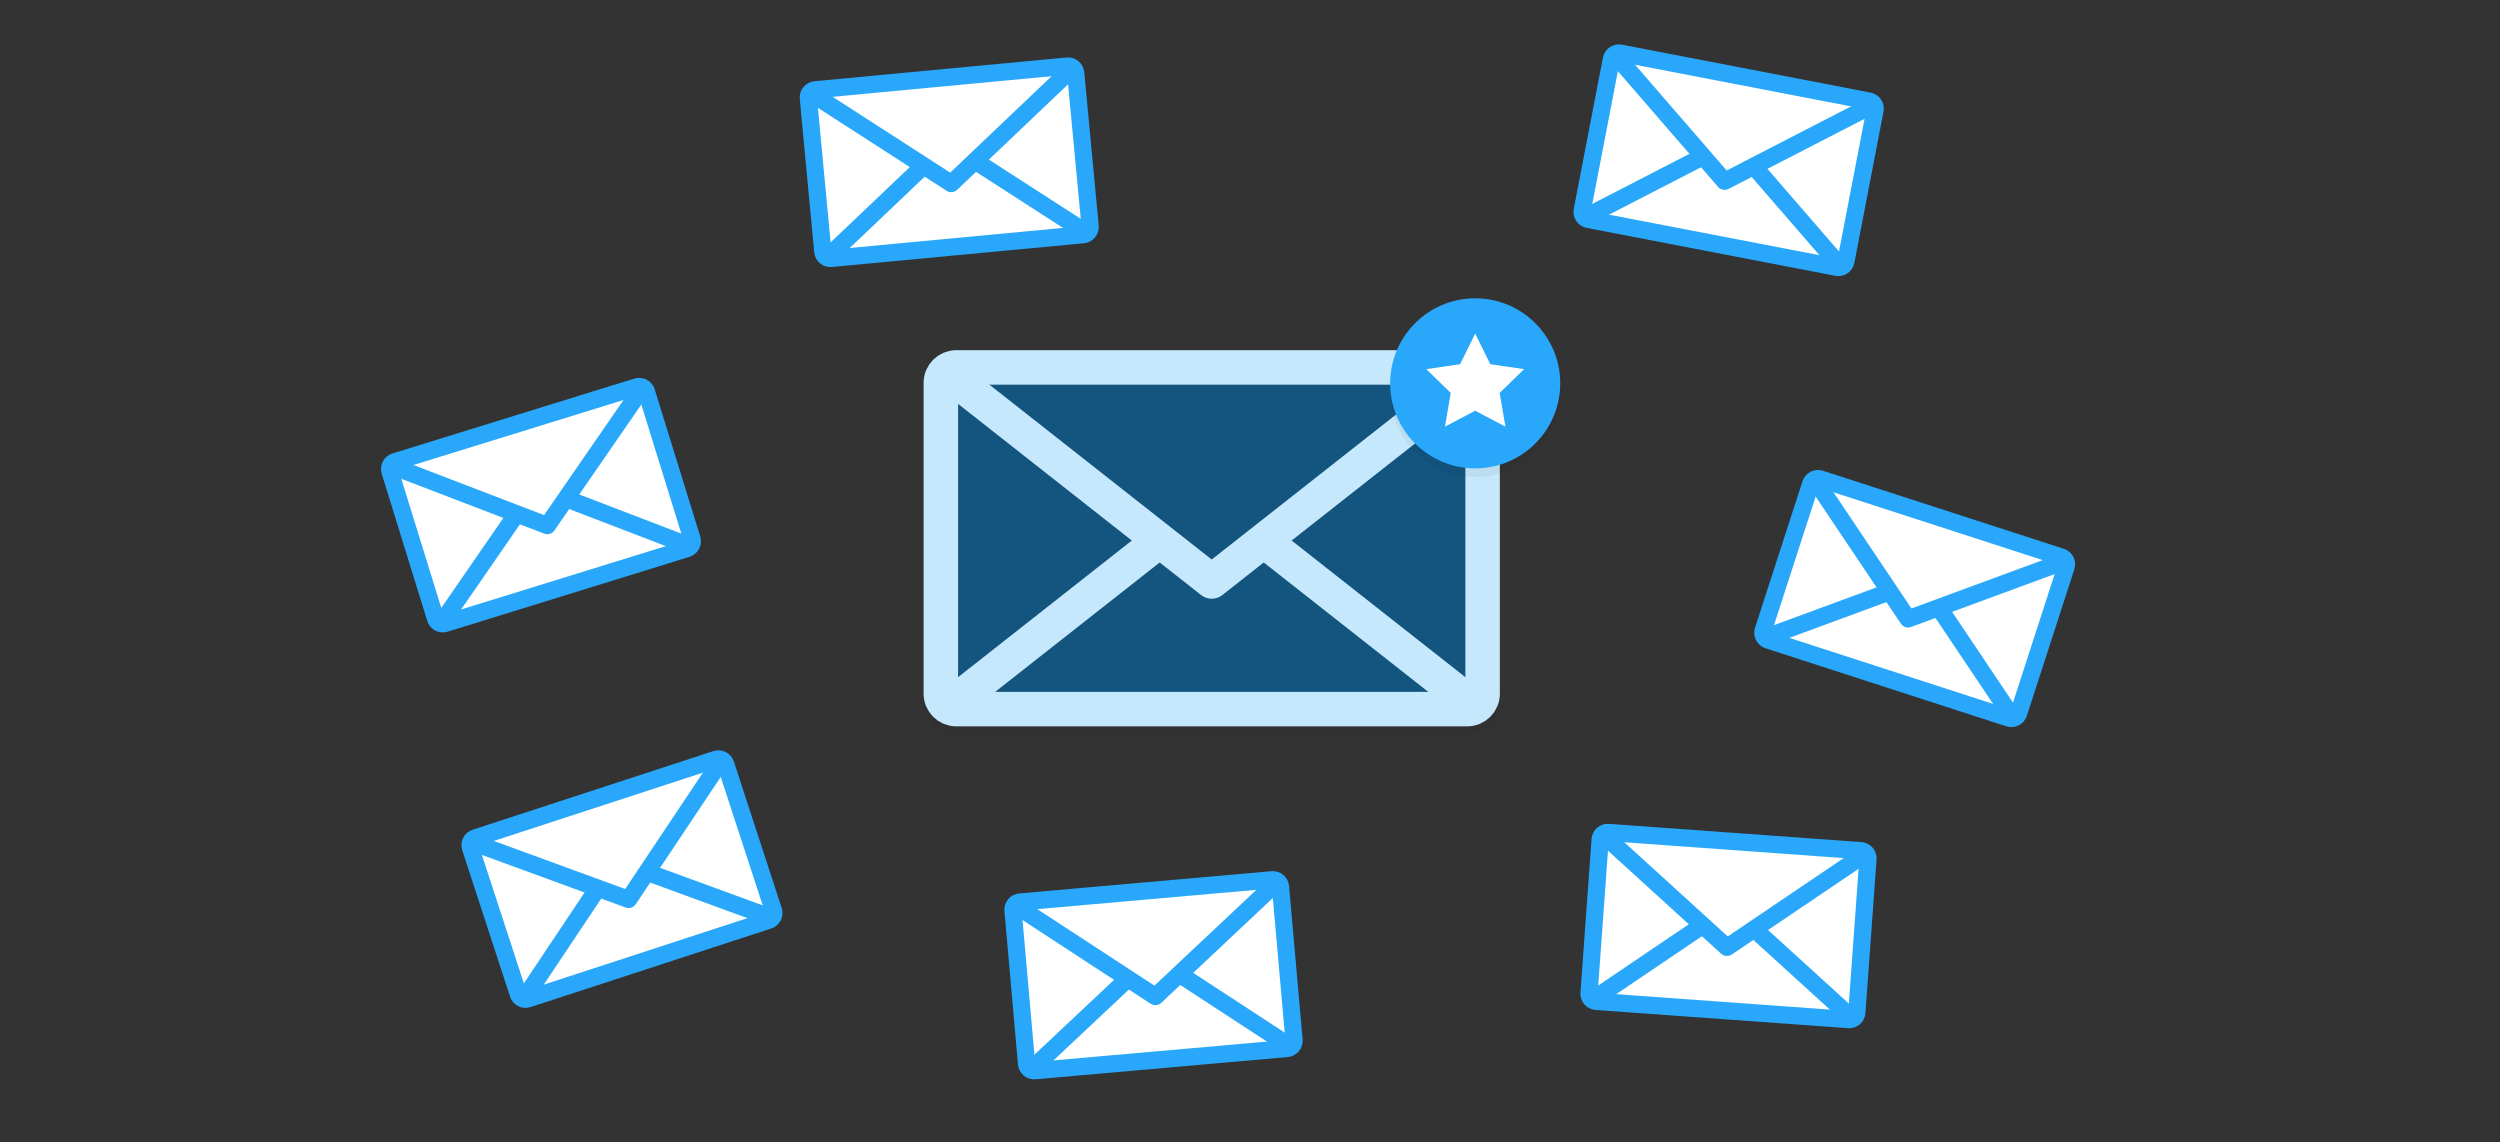 <?xml version="1.0" encoding="utf-8"?>
<!-- Generator: Adobe Illustrator 16.0.4, SVG Export Plug-In . SVG Version: 6.00 Build 0)  -->
<!DOCTYPE svg PUBLIC "-//W3C//DTD SVG 1.1//EN" "http://www.w3.org/Graphics/SVG/1.1/DTD/svg11.dtd">
<svg version="1.1" id="Ebene_1" xmlns="http://www.w3.org/2000/svg" xmlns:xlink="http://www.w3.org/1999/xlink" x="0px" y="0px"
	 width="580px" height="265px" viewBox="0 0 580 265" enable-background="new 0 0 580 265" xml:space="preserve">
<rect x="0" y="0" width="580" height="265" fill="#333333" stroke="none"/>
<g>
	<g>
		<g>
			<g opacity="0.05">
				<path d="M343.965,162.943c0,1.972-1.6,3.572-3.572,3.572H221.844c-1.971,0-3.568-1.601-3.568-3.572v-72.13
					c0-1.972,1.598-3.568,3.568-3.568h118.549c1.973,0,3.572,1.597,3.572,3.568V162.943z"/>
				<path fill="none" stroke="#000000" stroke-width="8" stroke-miterlimit="10" d="M343.965,162.943c0,1.972-1.6,3.572-3.572,3.572
					H221.844c-1.971,0-3.568-1.601-3.568-3.572v-72.13c0-1.972,1.598-3.568,3.568-3.568h118.549c1.973,0,3.572,1.597,3.572,3.568
					V162.943z"/>
			</g>
			<g>
				<path fill="#145580" d="M343.965,160.943c0,1.972-1.6,3.572-3.572,3.572H221.844c-1.971,0-3.568-1.601-3.568-3.572v-72.13
					c0-1.972,1.598-3.568,3.568-3.568h118.549c1.973,0,3.572,1.597,3.572,3.568V160.943z"/>
				<path fill="none" stroke="#C5E8FC" stroke-width="8" stroke-miterlimit="10" d="M343.965,160.943c0,1.972-1.6,3.572-3.572,3.572
					H221.844c-1.971,0-3.568-1.601-3.568-3.572v-72.13c0-1.972,1.598-3.568,3.568-3.568h118.549c1.973,0,3.572,1.597,3.572,3.568
					V160.943z"/>
			</g>
		</g>
		
			<line fill="none" stroke="#C5E8FC" stroke-width="8" stroke-linejoin="round" stroke-miterlimit="10" x1="267.59" y1="126.553" x2="219.32" y2="164.516"/>
		
			<line fill="none" stroke="#C5E8FC" stroke-width="8" stroke-linejoin="round" stroke-miterlimit="10" x1="342.918" y1="164.516" x2="294.652" y2="126.555"/>
		<polyline fill="none" stroke="#C5E8FC" stroke-width="8" stroke-linejoin="round" stroke-miterlimit="10" points="219.32,86.29 
			281.119,134.896 342.918,86.29 		"/>
	</g>
	<g>
		<path fill="#FFFFFF" stroke="#29A8FB" stroke-width="4" stroke-miterlimit="10" d="M300.212,241.321
			c0.087,0.975-0.634,1.834-1.608,1.92l-58.521,5.161c-0.975,0.087-1.833-0.634-1.92-1.608l-3.141-35.606
			c-0.086-0.975,0.635-1.833,1.607-1.918l58.523-5.162c0.974-0.087,1.833,0.633,1.919,1.606L300.212,241.321z"/>
		
			<line fill="none" stroke="#29A8FB" stroke-width="4" stroke-linejoin="round" stroke-miterlimit="10" x1="261.01" y1="227.671" x2="238.834" y2="248.513"/>
		
			<line fill="none" stroke="#29A8FB" stroke-width="4" stroke-linejoin="round" stroke-miterlimit="10" x1="299.852" y1="243.13" x2="274.371" y2="226.491"/>
		<polyline fill="none" stroke="#29A8FB" stroke-width="4" stroke-linejoin="round" stroke-miterlimit="10" points="
			235.429,209.895 268.053,231.2 296.444,204.513 		"/>
	</g>
	<g>
		<path fill="#FFFFFF" stroke="#29A8FB" stroke-width="4" stroke-miterlimit="10" d="M428.246,60.622
			c-0.186,0.961-1.115,1.589-2.074,1.403l-57.688-11.121c-0.961-0.185-1.588-1.113-1.402-2.073l6.766-35.099
			c0.186-0.961,1.113-1.588,2.072-1.403l57.688,11.121c0.961,0.186,1.59,1.113,1.404,2.074L428.246,60.622z"/>
		
			<line fill="none" stroke="#29A8FB" stroke-width="4" stroke-linejoin="round" stroke-miterlimit="10" x1="394.305" y1="36.724" x2="367.256" y2="50.668"/>
		
			<line fill="none" stroke="#29A8FB" stroke-width="4" stroke-linejoin="round" stroke-miterlimit="10" x1="427.4" y1="62.263" x2="407.475" y2="39.262"/>
		<polyline fill="none" stroke="#29A8FB" stroke-width="4" stroke-linejoin="round" stroke-miterlimit="10" points="374.594,12.602 
			400.107,42.052 434.74,24.196 		"/>
	</g>
	<g>
		<path fill="#FFFFFF" stroke="#29A8FB" stroke-width="4" stroke-miterlimit="10" d="M179.451,211.271
			c0.303,0.929-0.205,1.929-1.134,2.232l-55.847,18.239c-0.929,0.304-1.929-0.204-2.232-1.133l-11.098-33.979
			c-0.304-0.932,0.205-1.93,1.134-2.232l55.848-18.24c0.929-0.303,1.928,0.202,2.23,1.133L179.451,211.271z"/>
		
			<line fill="none" stroke="#29A8FB" stroke-width="4" stroke-linejoin="round" stroke-miterlimit="10" x1="138.18" y1="206.821" x2="121.281" y2="232.131"/>
		
			<line fill="none" stroke="#29A8FB" stroke-width="4" stroke-linejoin="round" stroke-miterlimit="10" x1="179.508" y1="213.113" x2="150.929" y2="202.658"/>
		<polyline fill="none" stroke="#29A8FB" stroke-width="4" stroke-linejoin="round" stroke-miterlimit="10" points="
			109.245,195.278 145.836,208.668 167.473,176.262 		"/>
	</g>
	<g>
		<path fill="#FFFFFF" stroke="#29A8FB" stroke-width="4" stroke-miterlimit="10" d="M160.545,125.056
			c0.289,0.934-0.234,1.926-1.168,2.215l-56.123,17.372c-0.934,0.289-1.925-0.233-2.214-1.168l-10.57-34.146
			c-0.289-0.935,0.233-1.925,1.168-2.214l56.122-17.372c0.934-0.289,1.926,0.231,2.215,1.167L160.545,125.056z"/>
		
			<line fill="none" stroke="#29A8FB" stroke-width="4" stroke-linejoin="round" stroke-miterlimit="10" x1="119.347" y1="119.968" x2="102.059" y2="145.013"/>
		
			<line fill="none" stroke="#29A8FB" stroke-width="4" stroke-linejoin="round" stroke-miterlimit="10" x1="160.573" y1="126.899" x2="132.16" y2="116.002"/>
		<polyline fill="none" stroke="#29A8FB" stroke-width="4" stroke-linejoin="round" stroke-miterlimit="10" points="90.595,107.979 
			126.975,121.935 149.109,89.866 		"/>
	</g>
	<g>
		<path fill="#FFFFFF" stroke="#29A8FB" stroke-width="4" stroke-miterlimit="10" d="M252.906,52.511
			c0.092,0.975-0.623,1.838-1.596,1.93l-58.492,5.509c-0.973,0.091-1.836-0.624-1.928-1.597l-3.352-35.588
			c-0.092-0.975,0.623-1.836,1.596-1.928l58.492-5.51c0.973-0.092,1.836,0.623,1.928,1.596L252.906,52.511z"/>
		
			<line fill="none" stroke="#29A8FB" stroke-width="4" stroke-linejoin="round" stroke-miterlimit="10" x1="213.625" y1="39.094" x2="191.572" y2="60.066"/>
		
			<line fill="none" stroke="#29A8FB" stroke-width="4" stroke-linejoin="round" stroke-miterlimit="10" x1="252.557" y1="54.323" x2="226.979" y2="37.836"/>
		<polyline fill="none" stroke="#29A8FB" stroke-width="4" stroke-linejoin="round" stroke-miterlimit="10" points="187.938,21.47 
			220.688,42.58 248.922,15.726 		"/>
	</g>
	<g>
		<path fill="#FFFFFF" stroke="#29A8FB" stroke-width="4" stroke-miterlimit="10" d="M430.789,234.908
			c-0.07,0.976-0.918,1.708-1.895,1.638l-58.596-4.234c-0.977-0.07-1.709-0.918-1.637-1.894l2.576-35.652
			c0.07-0.976,0.916-1.707,1.891-1.637l58.598,4.234c0.975,0.07,1.709,0.917,1.639,1.893L430.789,234.908z"/>
		
			<line fill="none" stroke="#29A8FB" stroke-width="4" stroke-linejoin="round" stroke-miterlimit="10" x1="394.266" y1="215.183" x2="369.051" y2="232.222"/>
		
			<line fill="none" stroke="#29A8FB" stroke-width="4" stroke-linejoin="round" stroke-miterlimit="10" x1="430.145" y1="236.637" x2="407.643" y2="216.149"/>
		<polyline fill="none" stroke="#29A8FB" stroke-width="4" stroke-linejoin="round" stroke-miterlimit="10" points="
			371.846,193.556 400.654,219.789 432.939,197.971 		"/>
	</g>
	<g>
		<path fill="#FFFFFF" stroke="#29A8FB" stroke-width="4" stroke-miterlimit="10" d="M468.32,165.465
			c-0.301,0.931-1.299,1.44-2.23,1.139l-55.887-18.114c-0.93-0.301-1.439-1.3-1.137-2.23l11.02-34.003
			c0.303-0.931,1.299-1.439,2.229-1.138l55.889,18.114c0.93,0.302,1.439,1.298,1.139,2.229L468.32,165.465z"/>
		
			<line fill="none" stroke="#29A8FB" stroke-width="4" stroke-linejoin="round" stroke-miterlimit="10" x1="437.568" y1="137.583" x2="409.014" y2="148.104"/>
		
			<line fill="none" stroke="#29A8FB" stroke-width="4" stroke-linejoin="round" stroke-miterlimit="10" x1="467.281" y1="166.989" x2="450.328" y2="141.719"/>
		<polyline fill="none" stroke="#29A8FB" stroke-width="4" stroke-linejoin="round" stroke-miterlimit="10" points="
			420.967,111.225 442.672,143.583 479.234,130.11 		"/>
	</g>
	<g>
		<g>
			<g opacity="0.05">
				<circle cx="342.245" cy="90.937" r="19.728"/>
			</g>
			<g>
				<circle fill="#29A8FB" cx="342.245" cy="88.937" r="19.728"/>
			</g>
		</g>
		<polygon fill="#FFFFFF" points="342.244,77.397 345.753,84.5 353.592,85.639 347.917,91.17 349.257,98.977 342.244,95.29 
			335.232,98.977 336.573,91.17 330.899,85.639 338.74,84.5 		"/>
	</g>
</g>
</svg>
